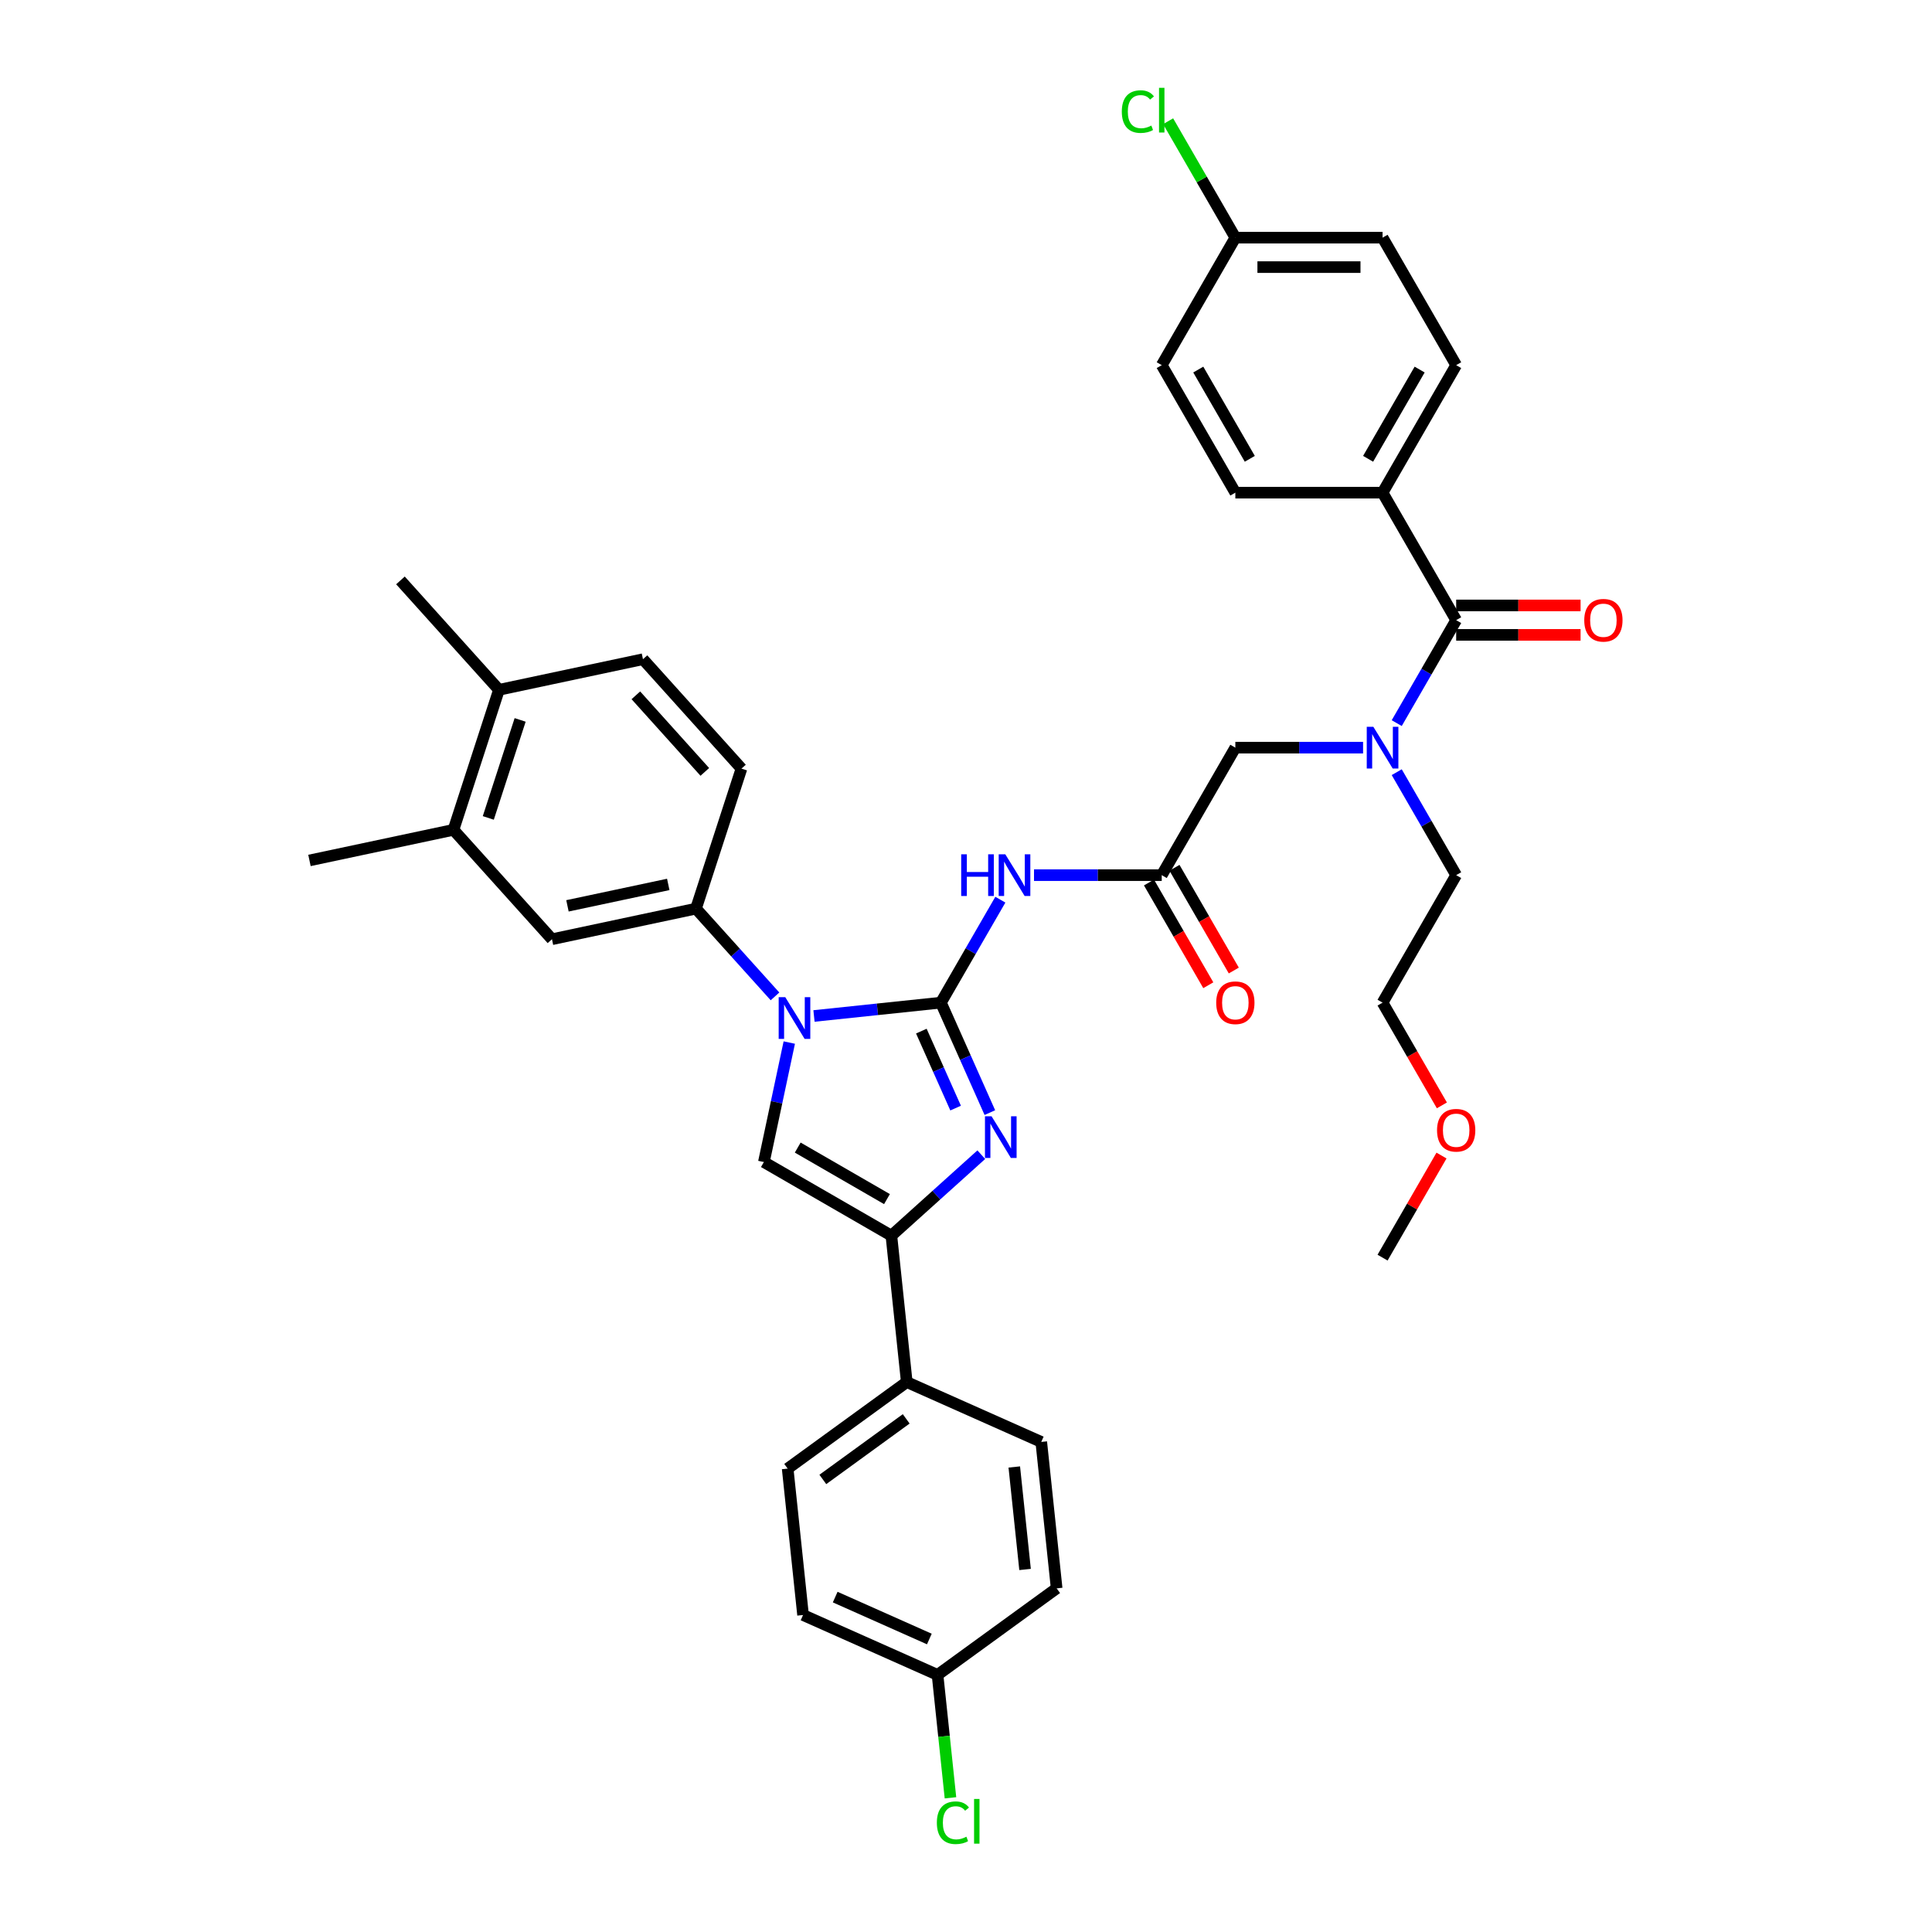 <?xml version='1.0' encoding='iso-8859-1'?>
<svg version='1.1' baseProfile='full'
              xmlns='http://www.w3.org/2000/svg'
                      xmlns:rdkit='http://www.rdkit.org/xml'
                      xmlns:xlink='http://www.w3.org/1999/xlink'
                  xml:space='preserve'
width='1000px' height='1000px' viewBox='0 0 1000 1000'>
<!-- END OF HEADER -->
<rect style='opacity:1.0;fill:#FFFFFF;stroke:none' width='1000' height='1000' x='0' y='0'> </rect>
<path class='bond-0' d='M 705.525,386.983 L 672.469,386.983' style='fill:none;fill-rule:evenodd;stroke:#0000FF;stroke-width:6px;stroke-linecap:butt;stroke-linejoin:miter;stroke-opacity:1' />
<path class='bond-0' d='M 672.469,386.983 L 639.413,386.983' style='fill:none;fill-rule:evenodd;stroke:#000000;stroke-width:6px;stroke-linecap:butt;stroke-linejoin:miter;stroke-opacity:1' />
<path class='bond-1' d='M 722.944,374.288 L 738.329,347.639' style='fill:none;fill-rule:evenodd;stroke:#0000FF;stroke-width:6px;stroke-linecap:butt;stroke-linejoin:miter;stroke-opacity:1' />
<path class='bond-1' d='M 738.329,347.639 L 753.715,320.991' style='fill:none;fill-rule:evenodd;stroke:#000000;stroke-width:6px;stroke-linecap:butt;stroke-linejoin:miter;stroke-opacity:1' />
<path class='bond-2' d='M 722.944,399.678 L 738.329,426.326' style='fill:none;fill-rule:evenodd;stroke:#0000FF;stroke-width:6px;stroke-linecap:butt;stroke-linejoin:miter;stroke-opacity:1' />
<path class='bond-2' d='M 738.329,426.326 L 753.715,452.975' style='fill:none;fill-rule:evenodd;stroke:#000000;stroke-width:6px;stroke-linecap:butt;stroke-linejoin:miter;stroke-opacity:1' />
<path class='bond-3' d='M 715.614,254.998 L 753.715,189.006' style='fill:none;fill-rule:evenodd;stroke:#000000;stroke-width:6px;stroke-linecap:butt;stroke-linejoin:miter;stroke-opacity:1' />
<path class='bond-3' d='M 708.131,237.479 L 734.801,191.285' style='fill:none;fill-rule:evenodd;stroke:#000000;stroke-width:6px;stroke-linecap:butt;stroke-linejoin:miter;stroke-opacity:1' />
<path class='bond-4' d='M 715.614,254.998 L 639.413,254.998' style='fill:none;fill-rule:evenodd;stroke:#000000;stroke-width:6px;stroke-linecap:butt;stroke-linejoin:miter;stroke-opacity:1' />
<path class='bond-5' d='M 715.614,254.998 L 753.715,320.991' style='fill:none;fill-rule:evenodd;stroke:#000000;stroke-width:6px;stroke-linecap:butt;stroke-linejoin:miter;stroke-opacity:1' />
<path class='bond-6' d='M 753.715,328.611 L 785.91,328.611' style='fill:none;fill-rule:evenodd;stroke:#000000;stroke-width:6px;stroke-linecap:butt;stroke-linejoin:miter;stroke-opacity:1' />
<path class='bond-6' d='M 785.91,328.611 L 818.105,328.611' style='fill:none;fill-rule:evenodd;stroke:#FF0000;stroke-width:6px;stroke-linecap:butt;stroke-linejoin:miter;stroke-opacity:1' />
<path class='bond-6' d='M 753.715,313.37 L 785.91,313.37' style='fill:none;fill-rule:evenodd;stroke:#000000;stroke-width:6px;stroke-linecap:butt;stroke-linejoin:miter;stroke-opacity:1' />
<path class='bond-6' d='M 785.91,313.37 L 818.105,313.37' style='fill:none;fill-rule:evenodd;stroke:#FF0000;stroke-width:6px;stroke-linecap:butt;stroke-linejoin:miter;stroke-opacity:1' />
<path class='bond-7' d='M 753.715,189.006 L 715.614,123.014' style='fill:none;fill-rule:evenodd;stroke:#000000;stroke-width:6px;stroke-linecap:butt;stroke-linejoin:miter;stroke-opacity:1' />
<path class='bond-8' d='M 639.413,254.998 L 601.312,189.006' style='fill:none;fill-rule:evenodd;stroke:#000000;stroke-width:6px;stroke-linecap:butt;stroke-linejoin:miter;stroke-opacity:1' />
<path class='bond-8' d='M 646.896,237.479 L 620.226,191.285' style='fill:none;fill-rule:evenodd;stroke:#000000;stroke-width:6px;stroke-linecap:butt;stroke-linejoin:miter;stroke-opacity:1' />
<path class='bond-9' d='M 746.315,572.142 L 730.965,545.555' style='fill:none;fill-rule:evenodd;stroke:#FF0000;stroke-width:6px;stroke-linecap:butt;stroke-linejoin:miter;stroke-opacity:1' />
<path class='bond-9' d='M 730.965,545.555 L 715.614,518.967' style='fill:none;fill-rule:evenodd;stroke:#000000;stroke-width:6px;stroke-linecap:butt;stroke-linejoin:miter;stroke-opacity:1' />
<path class='bond-10' d='M 746.121,598.112 L 730.868,624.531' style='fill:none;fill-rule:evenodd;stroke:#FF0000;stroke-width:6px;stroke-linecap:butt;stroke-linejoin:miter;stroke-opacity:1' />
<path class='bond-10' d='M 730.868,624.531 L 715.614,650.951' style='fill:none;fill-rule:evenodd;stroke:#000000;stroke-width:6px;stroke-linecap:butt;stroke-linejoin:miter;stroke-opacity:1' />
<path class='bond-11' d='M 753.715,452.975 L 715.614,518.967' style='fill:none;fill-rule:evenodd;stroke:#000000;stroke-width:6px;stroke-linecap:butt;stroke-linejoin:miter;stroke-opacity:1' />
<path class='bond-12' d='M 535.2,452.975 L 568.256,452.975' style='fill:none;fill-rule:evenodd;stroke:#0000FF;stroke-width:6px;stroke-linecap:butt;stroke-linejoin:miter;stroke-opacity:1' />
<path class='bond-12' d='M 568.256,452.975 L 601.312,452.975' style='fill:none;fill-rule:evenodd;stroke:#000000;stroke-width:6px;stroke-linecap:butt;stroke-linejoin:miter;stroke-opacity:1' />
<path class='bond-13' d='M 517.782,465.67 L 502.396,492.318' style='fill:none;fill-rule:evenodd;stroke:#0000FF;stroke-width:6px;stroke-linecap:butt;stroke-linejoin:miter;stroke-opacity:1' />
<path class='bond-13' d='M 502.396,492.318 L 487.011,518.967' style='fill:none;fill-rule:evenodd;stroke:#000000;stroke-width:6px;stroke-linecap:butt;stroke-linejoin:miter;stroke-opacity:1' />
<path class='bond-14' d='M 594.713,456.785 L 610.064,483.372' style='fill:none;fill-rule:evenodd;stroke:#000000;stroke-width:6px;stroke-linecap:butt;stroke-linejoin:miter;stroke-opacity:1' />
<path class='bond-14' d='M 610.064,483.372 L 625.414,509.96' style='fill:none;fill-rule:evenodd;stroke:#FF0000;stroke-width:6px;stroke-linecap:butt;stroke-linejoin:miter;stroke-opacity:1' />
<path class='bond-14' d='M 607.912,449.165 L 623.262,475.752' style='fill:none;fill-rule:evenodd;stroke:#000000;stroke-width:6px;stroke-linecap:butt;stroke-linejoin:miter;stroke-opacity:1' />
<path class='bond-14' d='M 623.262,475.752 L 638.612,502.34' style='fill:none;fill-rule:evenodd;stroke:#FF0000;stroke-width:6px;stroke-linecap:butt;stroke-linejoin:miter;stroke-opacity:1' />
<path class='bond-15' d='M 601.312,452.975 L 639.413,386.983' style='fill:none;fill-rule:evenodd;stroke:#000000;stroke-width:6px;stroke-linecap:butt;stroke-linejoin:miter;stroke-opacity:1' />
<path class='bond-16' d='M 421.316,525.872 L 454.163,522.419' style='fill:none;fill-rule:evenodd;stroke:#0000FF;stroke-width:6px;stroke-linecap:butt;stroke-linejoin:miter;stroke-opacity:1' />
<path class='bond-16' d='M 454.163,522.419 L 487.011,518.967' style='fill:none;fill-rule:evenodd;stroke:#000000;stroke-width:6px;stroke-linecap:butt;stroke-linejoin:miter;stroke-opacity:1' />
<path class='bond-17' d='M 408.529,539.627 L 401.956,570.548' style='fill:none;fill-rule:evenodd;stroke:#0000FF;stroke-width:6px;stroke-linecap:butt;stroke-linejoin:miter;stroke-opacity:1' />
<path class='bond-17' d='M 401.956,570.548 L 395.384,601.468' style='fill:none;fill-rule:evenodd;stroke:#000000;stroke-width:6px;stroke-linecap:butt;stroke-linejoin:miter;stroke-opacity:1' />
<path class='bond-18' d='M 401.138,515.727 L 380.688,493.015' style='fill:none;fill-rule:evenodd;stroke:#0000FF;stroke-width:6px;stroke-linecap:butt;stroke-linejoin:miter;stroke-opacity:1' />
<path class='bond-18' d='M 380.688,493.015 L 360.238,470.304' style='fill:none;fill-rule:evenodd;stroke:#000000;stroke-width:6px;stroke-linecap:butt;stroke-linejoin:miter;stroke-opacity:1' />
<path class='bond-19' d='M 487.011,518.967 L 499.681,547.426' style='fill:none;fill-rule:evenodd;stroke:#000000;stroke-width:6px;stroke-linecap:butt;stroke-linejoin:miter;stroke-opacity:1' />
<path class='bond-19' d='M 499.681,547.426 L 512.352,575.885' style='fill:none;fill-rule:evenodd;stroke:#0000FF;stroke-width:6px;stroke-linecap:butt;stroke-linejoin:miter;stroke-opacity:1' />
<path class='bond-19' d='M 476.889,533.703 L 485.759,553.625' style='fill:none;fill-rule:evenodd;stroke:#000000;stroke-width:6px;stroke-linecap:butt;stroke-linejoin:miter;stroke-opacity:1' />
<path class='bond-19' d='M 485.759,553.625 L 494.628,573.546' style='fill:none;fill-rule:evenodd;stroke:#0000FF;stroke-width:6px;stroke-linecap:butt;stroke-linejoin:miter;stroke-opacity:1' />
<path class='bond-20' d='M 507.915,597.664 L 484.646,618.617' style='fill:none;fill-rule:evenodd;stroke:#0000FF;stroke-width:6px;stroke-linecap:butt;stroke-linejoin:miter;stroke-opacity:1' />
<path class='bond-20' d='M 484.646,618.617 L 461.376,639.569' style='fill:none;fill-rule:evenodd;stroke:#000000;stroke-width:6px;stroke-linecap:butt;stroke-linejoin:miter;stroke-opacity:1' />
<path class='bond-21' d='M 461.376,639.569 L 469.341,715.353' style='fill:none;fill-rule:evenodd;stroke:#000000;stroke-width:6px;stroke-linecap:butt;stroke-linejoin:miter;stroke-opacity:1' />
<path class='bond-22' d='M 461.376,639.569 L 395.384,601.468' style='fill:none;fill-rule:evenodd;stroke:#000000;stroke-width:6px;stroke-linecap:butt;stroke-linejoin:miter;stroke-opacity:1' />
<path class='bond-22' d='M 459.097,620.655 L 412.903,593.985' style='fill:none;fill-rule:evenodd;stroke:#000000;stroke-width:6px;stroke-linecap:butt;stroke-linejoin:miter;stroke-opacity:1' />
<path class='bond-23' d='M 469.341,715.353 L 407.693,760.142' style='fill:none;fill-rule:evenodd;stroke:#000000;stroke-width:6px;stroke-linecap:butt;stroke-linejoin:miter;stroke-opacity:1' />
<path class='bond-23' d='M 469.052,734.401 L 425.898,765.754' style='fill:none;fill-rule:evenodd;stroke:#000000;stroke-width:6px;stroke-linecap:butt;stroke-linejoin:miter;stroke-opacity:1' />
<path class='bond-24' d='M 469.341,715.353 L 538.954,746.346' style='fill:none;fill-rule:evenodd;stroke:#000000;stroke-width:6px;stroke-linecap:butt;stroke-linejoin:miter;stroke-opacity:1' />
<path class='bond-25' d='M 407.693,760.142 L 415.658,835.926' style='fill:none;fill-rule:evenodd;stroke:#000000;stroke-width:6px;stroke-linecap:butt;stroke-linejoin:miter;stroke-opacity:1' />
<path class='bond-26' d='M 234.714,429.518 L 258.261,357.047' style='fill:none;fill-rule:evenodd;stroke:#000000;stroke-width:6px;stroke-linecap:butt;stroke-linejoin:miter;stroke-opacity:1' />
<path class='bond-26' d='M 252.74,423.357 L 269.224,372.627' style='fill:none;fill-rule:evenodd;stroke:#000000;stroke-width:6px;stroke-linecap:butt;stroke-linejoin:miter;stroke-opacity:1' />
<path class='bond-27' d='M 234.714,429.518 L 285.702,486.147' style='fill:none;fill-rule:evenodd;stroke:#000000;stroke-width:6px;stroke-linecap:butt;stroke-linejoin:miter;stroke-opacity:1' />
<path class='bond-28' d='M 234.714,429.518 L 160.178,445.361' style='fill:none;fill-rule:evenodd;stroke:#000000;stroke-width:6px;stroke-linecap:butt;stroke-linejoin:miter;stroke-opacity:1' />
<path class='bond-29' d='M 258.261,357.047 L 332.797,341.204' style='fill:none;fill-rule:evenodd;stroke:#000000;stroke-width:6px;stroke-linecap:butt;stroke-linejoin:miter;stroke-opacity:1' />
<path class='bond-30' d='M 258.261,357.047 L 207.273,300.418' style='fill:none;fill-rule:evenodd;stroke:#000000;stroke-width:6px;stroke-linecap:butt;stroke-linejoin:miter;stroke-opacity:1' />
<path class='bond-31' d='M 285.702,486.147 L 360.238,470.304' style='fill:none;fill-rule:evenodd;stroke:#000000;stroke-width:6px;stroke-linecap:butt;stroke-linejoin:miter;stroke-opacity:1' />
<path class='bond-31' d='M 293.714,468.863 L 345.889,457.773' style='fill:none;fill-rule:evenodd;stroke:#000000;stroke-width:6px;stroke-linecap:butt;stroke-linejoin:miter;stroke-opacity:1' />
<path class='bond-32' d='M 332.797,341.204 L 383.786,397.832' style='fill:none;fill-rule:evenodd;stroke:#000000;stroke-width:6px;stroke-linecap:butt;stroke-linejoin:miter;stroke-opacity:1' />
<path class='bond-32' d='M 329.12,359.896 L 364.812,399.535' style='fill:none;fill-rule:evenodd;stroke:#000000;stroke-width:6px;stroke-linecap:butt;stroke-linejoin:miter;stroke-opacity:1' />
<path class='bond-33' d='M 360.238,470.304 L 383.786,397.832' style='fill:none;fill-rule:evenodd;stroke:#000000;stroke-width:6px;stroke-linecap:butt;stroke-linejoin:miter;stroke-opacity:1' />
<path class='bond-34' d='M 538.954,746.346 L 546.92,822.13' style='fill:none;fill-rule:evenodd;stroke:#000000;stroke-width:6px;stroke-linecap:butt;stroke-linejoin:miter;stroke-opacity:1' />
<path class='bond-34' d='M 524.992,759.307 L 530.568,812.356' style='fill:none;fill-rule:evenodd;stroke:#000000;stroke-width:6px;stroke-linecap:butt;stroke-linejoin:miter;stroke-opacity:1' />
<path class='bond-35' d='M 485.272,866.92 L 546.92,822.13' style='fill:none;fill-rule:evenodd;stroke:#000000;stroke-width:6px;stroke-linecap:butt;stroke-linejoin:miter;stroke-opacity:1' />
<path class='bond-36' d='M 485.272,866.92 L 488.615,898.731' style='fill:none;fill-rule:evenodd;stroke:#000000;stroke-width:6px;stroke-linecap:butt;stroke-linejoin:miter;stroke-opacity:1' />
<path class='bond-36' d='M 488.615,898.731 L 491.959,930.542' style='fill:none;fill-rule:evenodd;stroke:#00CC00;stroke-width:6px;stroke-linecap:butt;stroke-linejoin:miter;stroke-opacity:1' />
<path class='bond-37' d='M 485.272,866.92 L 415.658,835.926' style='fill:none;fill-rule:evenodd;stroke:#000000;stroke-width:6px;stroke-linecap:butt;stroke-linejoin:miter;stroke-opacity:1' />
<path class='bond-37' d='M 481.028,848.348 L 432.299,826.653' style='fill:none;fill-rule:evenodd;stroke:#000000;stroke-width:6px;stroke-linecap:butt;stroke-linejoin:miter;stroke-opacity:1' />
<path class='bond-38' d='M 639.413,123.014 L 601.312,189.006' style='fill:none;fill-rule:evenodd;stroke:#000000;stroke-width:6px;stroke-linecap:butt;stroke-linejoin:miter;stroke-opacity:1' />
<path class='bond-39' d='M 639.413,123.014 L 622.016,92.882' style='fill:none;fill-rule:evenodd;stroke:#000000;stroke-width:6px;stroke-linecap:butt;stroke-linejoin:miter;stroke-opacity:1' />
<path class='bond-39' d='M 622.016,92.882 L 604.62,62.75' style='fill:none;fill-rule:evenodd;stroke:#00CC00;stroke-width:6px;stroke-linecap:butt;stroke-linejoin:miter;stroke-opacity:1' />
<path class='bond-40' d='M 639.413,123.014 L 715.614,123.014' style='fill:none;fill-rule:evenodd;stroke:#000000;stroke-width:6px;stroke-linecap:butt;stroke-linejoin:miter;stroke-opacity:1' />
<path class='bond-40' d='M 650.843,138.254 L 704.184,138.254' style='fill:none;fill-rule:evenodd;stroke:#000000;stroke-width:6px;stroke-linecap:butt;stroke-linejoin:miter;stroke-opacity:1' />
<path  class='atom-0' d='M 710.844 376.193
L 717.916 387.623
Q 718.617 388.751, 719.744 390.793
Q 720.872 392.835, 720.933 392.957
L 720.933 376.193
L 723.798 376.193
L 723.798 397.773
L 720.842 397.773
L 713.252 385.276
Q 712.368 383.813, 711.423 382.136
Q 710.509 380.46, 710.234 379.942
L 710.234 397.773
L 707.43 397.773
L 707.43 376.193
L 710.844 376.193
' fill='#0000FF'/>
<path  class='atom-3' d='M 820.01 321.051
Q 820.01 315.87, 822.57 312.974
Q 825.131 310.079, 829.916 310.079
Q 834.701 310.079, 837.262 312.974
Q 839.822 315.87, 839.822 321.051
Q 839.822 326.294, 837.231 329.281
Q 834.64 332.238, 829.916 332.238
Q 825.161 332.238, 822.57 329.281
Q 820.01 326.325, 820.01 321.051
M 829.916 329.799
Q 833.208 329.799, 834.976 327.605
Q 836.774 325.38, 836.774 321.051
Q 836.774 316.815, 834.976 314.681
Q 833.208 312.517, 829.916 312.517
Q 826.624 312.517, 824.826 314.651
Q 823.058 316.784, 823.058 321.051
Q 823.058 325.41, 824.826 327.605
Q 826.624 329.799, 829.916 329.799
' fill='#FF0000'/>
<path  class='atom-6' d='M 743.809 585.02
Q 743.809 579.838, 746.369 576.943
Q 748.929 574.047, 753.715 574.047
Q 758.5 574.047, 761.061 576.943
Q 763.621 579.838, 763.621 585.02
Q 763.621 590.263, 761.03 593.25
Q 758.439 596.206, 753.715 596.206
Q 748.96 596.206, 746.369 593.25
Q 743.809 590.293, 743.809 585.02
M 753.715 593.768
Q 757.007 593.768, 758.775 591.573
Q 760.573 589.348, 760.573 585.02
Q 760.573 580.783, 758.775 578.65
Q 757.007 576.486, 753.715 576.486
Q 750.423 576.486, 748.625 578.619
Q 746.857 580.753, 746.857 585.02
Q 746.857 589.379, 748.625 591.573
Q 750.423 593.768, 753.715 593.768
' fill='#FF0000'/>
<path  class='atom-8' d='M 497.511 442.185
L 500.437 442.185
L 500.437 451.359
L 511.471 451.359
L 511.471 442.185
L 514.397 442.185
L 514.397 463.765
L 511.471 463.765
L 511.471 453.798
L 500.437 453.798
L 500.437 463.765
L 497.511 463.765
L 497.511 442.185
' fill='#0000FF'/>
<path  class='atom-8' d='M 520.341 442.185
L 527.413 453.615
Q 528.114 454.743, 529.241 456.785
Q 530.369 458.827, 530.43 458.949
L 530.43 442.185
L 533.295 442.185
L 533.295 463.765
L 530.339 463.765
L 522.749 451.268
Q 521.865 449.805, 520.92 448.128
Q 520.006 446.452, 519.731 445.934
L 519.731 463.765
L 516.927 463.765
L 516.927 442.185
L 520.341 442.185
' fill='#0000FF'/>
<path  class='atom-10' d='M 629.507 519.028
Q 629.507 513.846, 632.067 510.951
Q 634.628 508.055, 639.413 508.055
Q 644.198 508.055, 646.759 510.951
Q 649.319 513.846, 649.319 519.028
Q 649.319 524.271, 646.728 527.258
Q 644.138 530.214, 639.413 530.214
Q 634.658 530.214, 632.067 527.258
Q 629.507 524.301, 629.507 519.028
M 639.413 527.776
Q 642.705 527.776, 644.473 525.581
Q 646.271 523.356, 646.271 519.028
Q 646.271 514.791, 644.473 512.658
Q 642.705 510.493, 639.413 510.493
Q 636.121 510.493, 634.323 512.627
Q 632.555 514.761, 632.555 519.028
Q 632.555 523.387, 634.323 525.581
Q 636.121 527.776, 639.413 527.776
' fill='#FF0000'/>
<path  class='atom-12' d='M 406.457 516.142
L 413.528 527.572
Q 414.229 528.7, 415.357 530.742
Q 416.485 532.784, 416.546 532.906
L 416.546 516.142
L 419.411 516.142
L 419.411 537.722
L 416.454 537.722
L 408.865 525.225
Q 407.981 523.762, 407.036 522.086
Q 406.121 520.409, 405.847 519.891
L 405.847 537.722
L 403.043 537.722
L 403.043 516.142
L 406.457 516.142
' fill='#0000FF'/>
<path  class='atom-14' d='M 513.234 577.79
L 520.306 589.22
Q 521.007 590.348, 522.135 592.39
Q 523.262 594.433, 523.323 594.554
L 523.323 577.79
L 526.189 577.79
L 526.189 599.37
L 523.232 599.37
L 515.642 586.873
Q 514.758 585.41, 513.813 583.734
Q 512.899 582.057, 512.625 581.539
L 512.625 599.37
L 509.82 599.37
L 509.82 577.79
L 513.234 577.79
' fill='#0000FF'/>
<path  class='atom-31' d='M 484.916 943.451
Q 484.916 938.086, 487.415 935.282
Q 489.945 932.447, 494.73 932.447
Q 499.18 932.447, 501.558 935.587
L 499.546 937.233
Q 497.809 934.947, 494.73 934.947
Q 491.469 934.947, 489.731 937.141
Q 488.025 939.305, 488.025 943.451
Q 488.025 947.718, 489.792 949.912
Q 491.591 952.107, 495.066 952.107
Q 497.443 952.107, 500.217 950.674
L 501.07 952.96
Q 499.942 953.692, 498.236 954.119
Q 496.529 954.545, 494.639 954.545
Q 489.945 954.545, 487.415 951.68
Q 484.916 948.815, 484.916 943.451
' fill='#00CC00'/>
<path  class='atom-31' d='M 504.179 931.136
L 506.983 931.136
L 506.983 954.271
L 504.179 954.271
L 504.179 931.136
' fill='#00CC00'/>
<path  class='atom-37' d='M 580.647 57.769
Q 580.647 52.404, 583.146 49.6
Q 585.676 46.765, 590.461 46.765
Q 594.912 46.765, 597.289 49.905
L 595.277 51.551
Q 593.54 49.265, 590.461 49.265
Q 587.2 49.265, 585.463 51.459
Q 583.756 53.623, 583.756 57.769
Q 583.756 62.036, 585.524 64.231
Q 587.322 66.425, 590.797 66.425
Q 593.174 66.425, 595.948 64.993
L 596.801 67.279
Q 595.674 68.01, 593.967 68.437
Q 592.26 68.864, 590.37 68.864
Q 585.676 68.864, 583.146 65.998
Q 580.647 63.133, 580.647 57.769
' fill='#00CC00'/>
<path  class='atom-37' d='M 599.91 45.455
L 602.715 45.455
L 602.715 68.589
L 599.91 68.589
L 599.91 45.455
' fill='#00CC00'/>
</svg>
